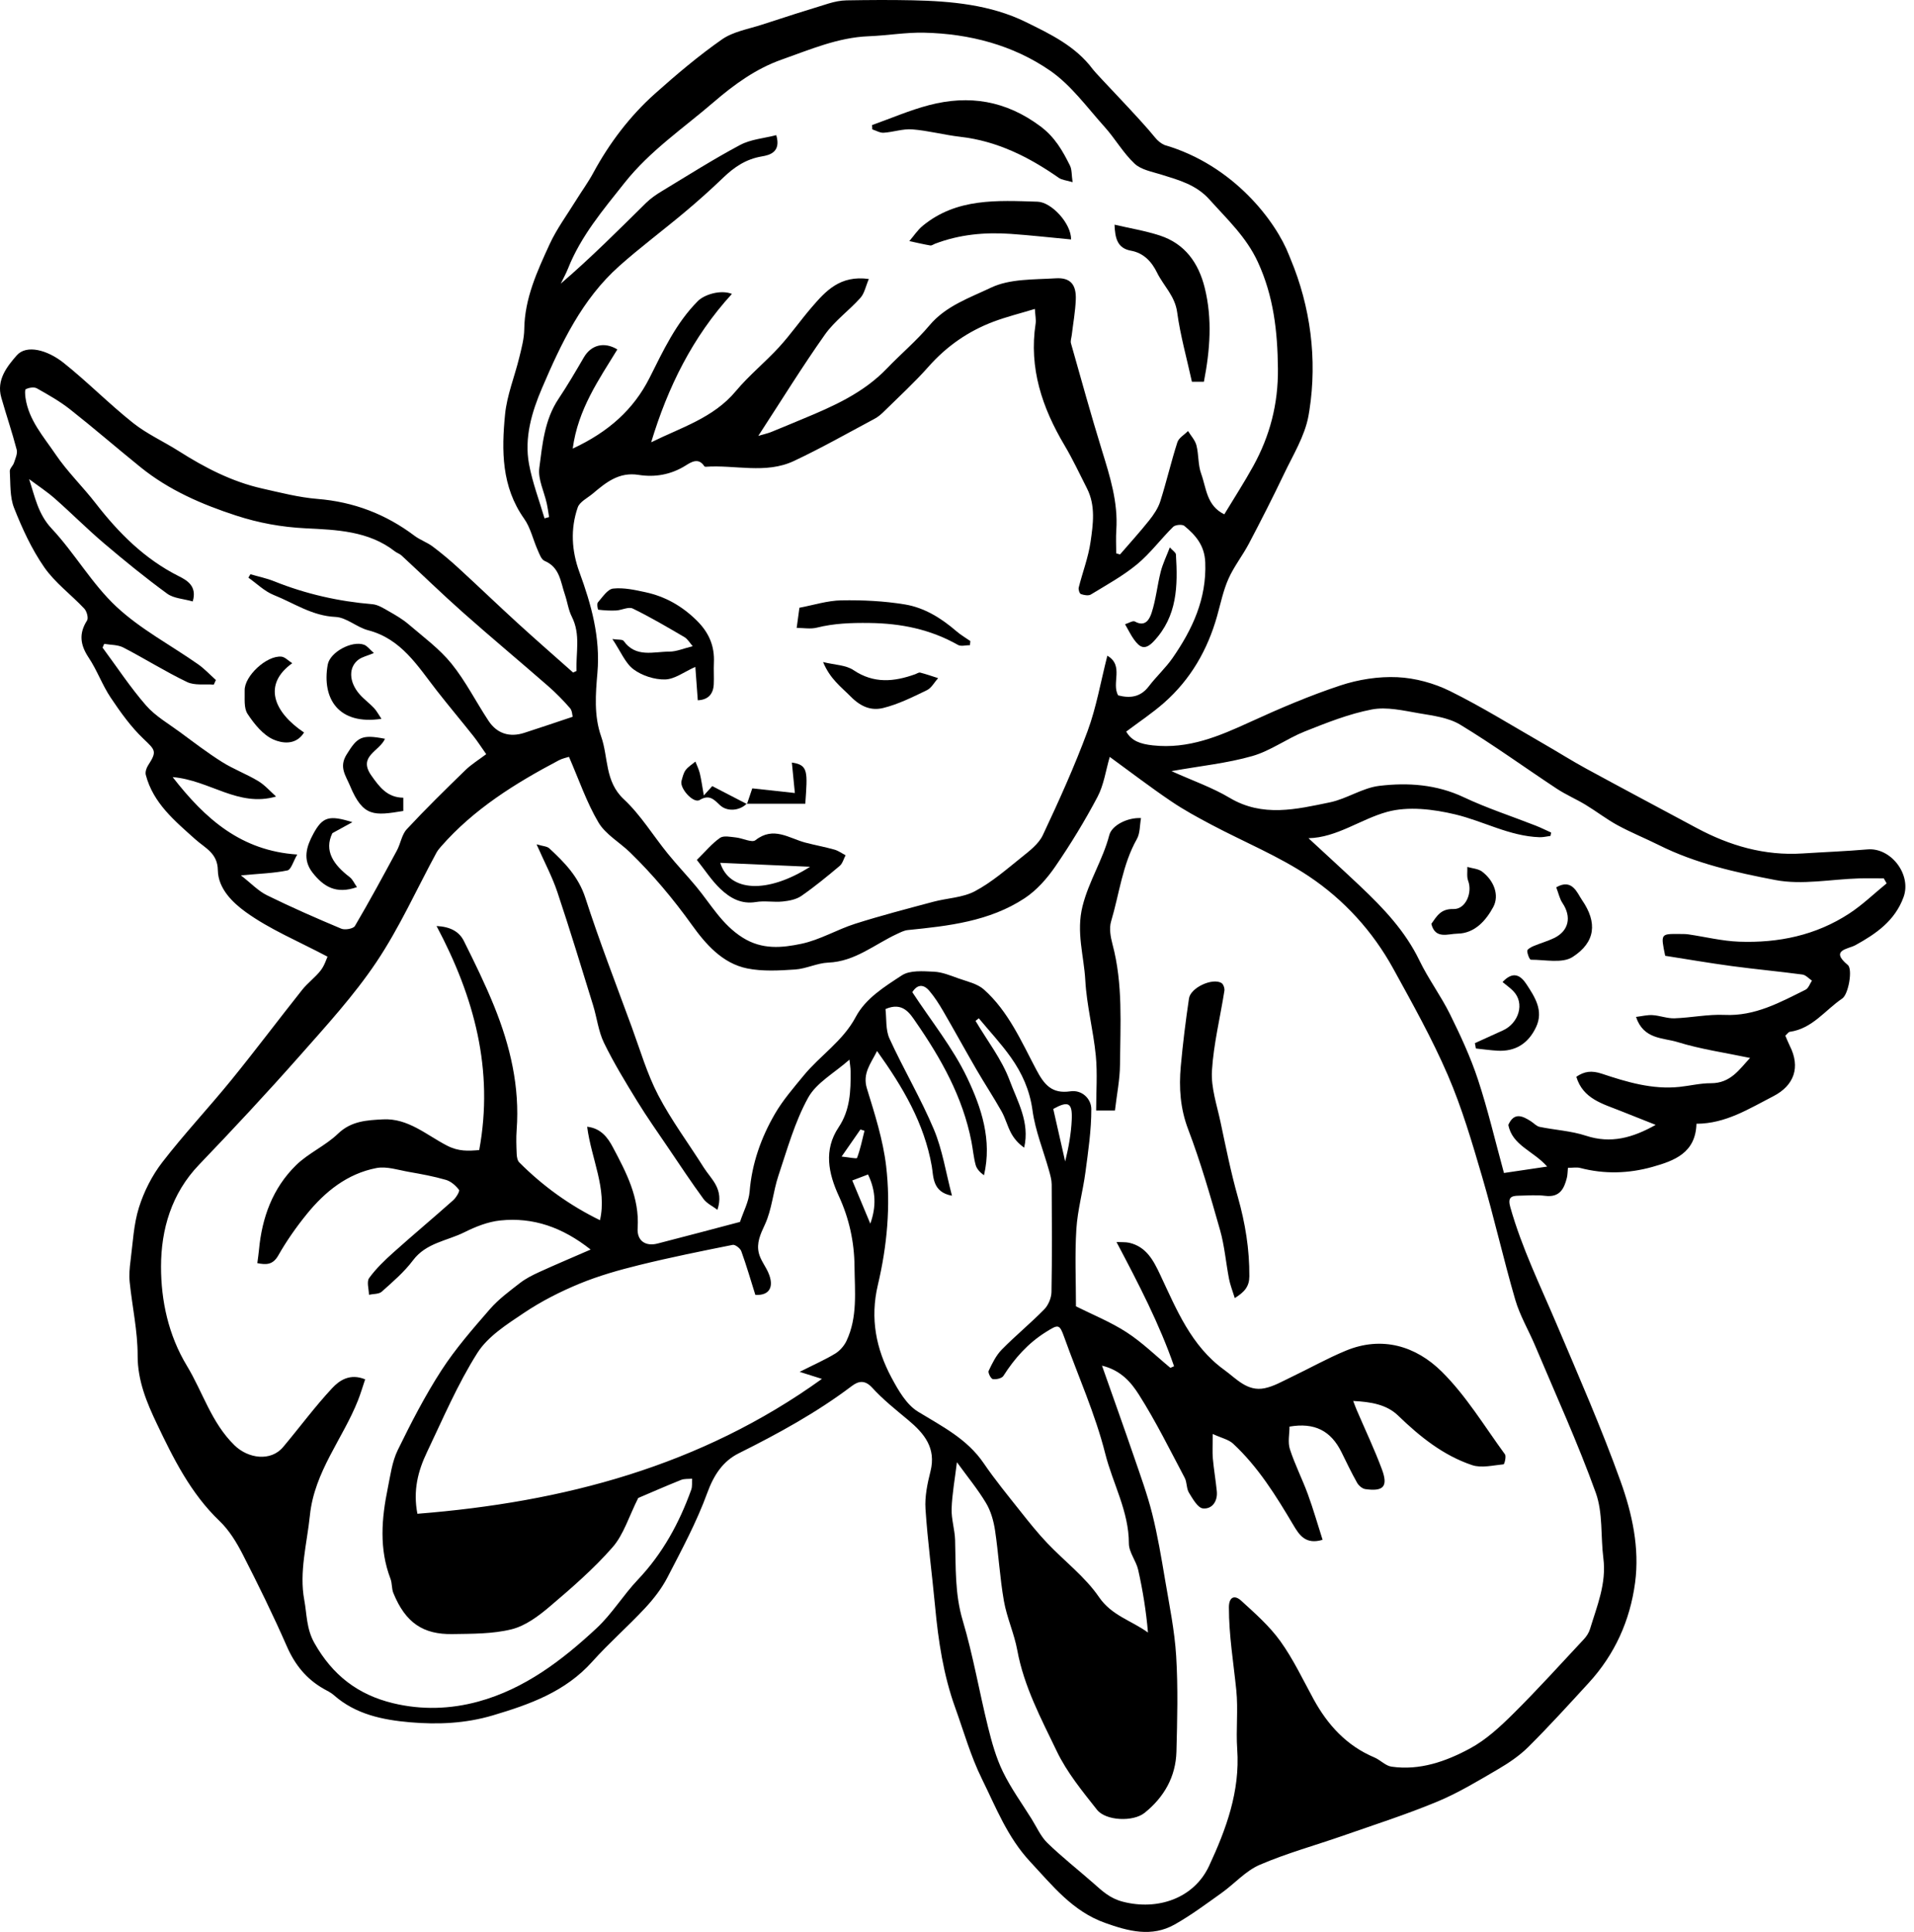 <?xml version="1.0" encoding="utf-8"?>
<!-- Generator: Adobe Illustrator 24.0.1, SVG Export Plug-In . SVG Version: 6.00 Build 0)  -->
<svg version="1.1" id="Layer_1" xmlns="http://www.w3.org/2000/svg" xmlns:xlink="http://www.w3.org/1999/xlink" x="0px" y="0px"
	 width="218px" height="220px" viewBox="0 0 218 220" enable-background="new 0 0 218 220" xml:space="preserve">
<g id="angel_1_">
	<path d="M65.665,76.404c-0.089-2.06,0.493-4.14-0.535-6.173c-0.396-0.783-0.506-1.706-0.796-2.548
		c-0.491-1.427-0.569-3.083-2.308-3.81c-0.373-0.156-0.588-0.79-0.789-1.242c-0.527-1.186-0.808-2.534-1.54-3.567
		c-2.584-3.648-2.576-7.76-2.172-11.87c0.215-2.19,1.09-4.311,1.617-6.476c0.259-1.062,0.557-2.15,0.57-3.23
		c0.044-3.506,1.473-6.592,2.88-9.658c0.805-1.754,1.979-3.339,3-4.992c0.652-1.055,1.391-2.06,1.98-3.149
		c1.832-3.387,4.17-6.475,7.045-9.038c2.434-2.171,4.939-4.292,7.606-6.158c1.295-0.906,3.04-1.184,4.598-1.696
		c2.511-0.825,5.031-1.627,7.559-2.398c0.659-0.201,1.361-0.346,2.046-0.358c2.5-0.042,5.001-0.061,7.5-0.007
		c4.432,0.096,8.895,0.508,12.884,2.463c2.768,1.357,5.692,2.74,7.662,5.398c0.47,0.634,5.409,5.666,7.097,7.778
		c0.275,0.343,0.655,0.658,1.054,0.837c7.906,2.298,12.722,8.745,14.193,12.55c0.047,0.121,0.106,0.267,0.175,0.432
		c2.274,5.439,3.051,11.403,2.148,17.229c-0.036,0.23-0.072,0.445-0.108,0.642c-0.419,2.295-1.752,4.441-2.782,6.604
		c-1.273,2.673-2.621,5.312-4,7.933c-0.72,1.369-1.708,2.608-2.332,4.014c-0.596,1.341-0.893,2.818-1.294,4.243
		c-1.088,3.86-3.022,7.218-6.041,9.875c-1.343,1.182-2.85,2.177-4.308,3.277c0.614,1.076,1.614,1.414,3.022,1.57
		c4.078,0.451,7.565-1.048,11.114-2.674c3.35-1.534,6.758-2.99,10.251-4.147c2.057-0.681,4.344-1.042,6.499-0.941
		c2.033,0.095,4.178,0.682,6.008,1.588c3.655,1.809,7.133,3.979,10.677,6.013c1.607,0.922,3.174,1.916,4.8,2.802
		c4.181,2.276,8.387,4.508,12.581,6.76c3.77,2.024,7.745,3.185,12.071,2.908c2.466-0.158,4.938-0.249,7.4-0.463
		c2.669-0.232,5.048,2.86,4.113,5.429c-0.977,2.687-3.121,4.182-5.497,5.484c-0.822,0.45-2.922,0.539-0.852,2.253
		c0.575,0.476,0.075,3.335-0.635,3.815c-1.95,1.319-3.404,3.433-5.969,3.792c-0.167,0.023-0.304,0.254-0.512,0.439
		c0.17,0.391,0.324,0.796,0.518,1.182c1.203,2.395,0.518,4.481-1.902,5.722c-2.755,1.413-5.402,3.118-8.74,3.127
		c-0.093,3.318-2.507,4.212-5.024,4.916c-2.711,0.758-5.454,0.838-8.206,0.121c-0.417-0.109-0.886-0.015-1.408-0.015
		c-0.045,0.449-0.038,0.802-0.121,1.133c-0.317,1.271-0.834,2.254-2.458,2.054c-1.005-0.124-2.038-0.033-3.059-0.017
		c-0.885,0.014-1.222,0.256-0.926,1.307c1.308,4.634,3.416,8.937,5.285,13.343c2.514,5.927,5.107,11.834,7.279,17.888
		c1.313,3.66,2.179,7.577,1.648,11.54c-0.576,4.302-2.309,8.158-5.27,11.388c-2.258,2.463-4.508,4.937-6.874,7.294
		c-1.015,1.011-2.252,1.844-3.497,2.571c-2.248,1.313-4.498,2.678-6.892,3.672c-3.488,1.449-7.098,2.607-10.669,3.855
		c-3.187,1.114-6.465,2.01-9.556,3.341c-1.606,0.691-2.868,2.154-4.335,3.2c-1.748,1.246-3.48,2.54-5.344,3.591
		c-2.629,1.483-5.289,0.765-7.947-0.186c-3.687-1.32-5.949-4.216-8.501-6.949c-2.607-2.792-3.91-6.202-5.521-9.465
		c-1.27-2.574-2.057-5.388-3.035-8.104c-1.344-3.73-1.922-7.611-2.289-11.539c-0.346-3.697-0.847-7.383-1.091-11.086
		c-0.092-1.406,0.218-2.879,0.567-4.266c0.67-2.661-0.703-4.315-2.542-5.85c-1.408-1.175-2.862-2.326-4.09-3.675
		c-0.855-0.94-1.595-0.749-2.335-0.19c-4.013,3.032-8.392,5.422-12.881,7.662c-1.79,0.893-2.829,2.465-3.566,4.486
		c-1.212,3.326-2.912,6.484-4.545,9.641c-0.657,1.271-1.576,2.45-2.556,3.502c-1.943,2.087-4.107,3.971-6.008,6.094
		c-3.062,3.418-7.084,4.855-11.313,6.112c-3.131,0.931-6.292,1.061-9.437,0.789c-3.096-0.268-6.203-0.894-8.683-3.094
		c-0.331-0.293-0.752-0.488-1.143-0.709c-1.976-1.118-3.286-2.74-4.206-4.841c-1.554-3.547-3.263-7.031-5.029-10.478
		c-0.699-1.364-1.543-2.752-2.638-3.798c-3.284-3.136-5.263-7.131-7.146-11.085c-1.12-2.351-2.194-4.885-2.183-7.745
		c0.01-2.786-0.619-5.572-0.904-8.364c-0.083-0.808-0.01-1.646,0.096-2.457c0.264-2.028,0.35-4.124,0.956-6.051
		c0.573-1.822,1.492-3.639,2.659-5.15c2.488-3.222,5.289-6.2,7.86-9.361c2.748-3.379,5.362-6.866,8.073-10.276
		c0.63-0.793,1.487-1.407,2.107-2.206c0.438-0.565,0.654-1.303,0.781-1.57c-3.364-1.779-6.581-3.104-9.323-5.086
		c-1.433-1.036-3.137-2.636-3.17-4.754c-0.03-1.959-1.436-2.51-2.579-3.535c-2.314-2.076-4.787-4.102-5.627-7.323
		c-0.084-0.324,0.068-0.791,0.264-1.092c1.033-1.589,0.828-1.727-0.52-3.009c-1.438-1.367-2.627-3.033-3.739-4.693
		c-0.96-1.434-1.55-3.115-2.507-4.552c-0.963-1.446-1.149-2.736-0.19-4.237c0.18-0.281-0.029-1.047-0.313-1.35
		c-1.498-1.598-3.334-2.942-4.563-4.713c-1.429-2.059-2.508-4.408-3.434-6.752c-0.5-1.265-0.401-2.778-0.489-4.185
		c-0.019-0.307,0.369-0.62,0.478-0.959c0.157-0.487,0.424-1.052,0.308-1.495c-0.523-1.997-1.19-3.955-1.757-5.941
		c-0.568-1.992,0.643-3.511,1.755-4.787c1.125-1.29,3.53-0.607,5.349,0.844c2.718,2.168,5.172,4.666,7.892,6.831
		c1.589,1.265,3.498,2.122,5.227,3.22c2.962,1.881,6.048,3.482,9.494,4.257c2.086,0.469,4.182,1.015,6.301,1.186
		c4.124,0.333,7.771,1.728,11.056,4.201c0.633,0.476,1.426,0.74,2.06,1.215c1.014,0.76,1.989,1.581,2.924,2.438
		c2.278,2.089,4.505,4.232,6.787,6.316c2.072,1.892,4.19,3.735,6.287,5.6C65.464,76.499,65.478,76.493,65.665,76.404z
		 M126.397,86.191c-0.455,1.552-0.669,3.184-1.39,4.548c-1.443,2.731-3.063,5.386-4.811,7.933c-0.94,1.37-2.126,2.713-3.498,3.617
		c-4.004,2.635-8.66,3.156-13.301,3.621c-0.421,0.042-0.835,0.261-1.231,0.444c-2.562,1.189-4.779,3.141-7.826,3.262
		c-1.267,0.05-2.506,0.701-3.777,0.785c-1.815,0.121-3.702,0.234-5.462-0.122c-2.832-0.573-4.745-2.791-6.294-4.95
		c-2.13-2.968-4.439-5.724-7.041-8.257c-1.191-1.16-2.792-2.047-3.603-3.416c-1.349-2.278-2.212-4.844-3.359-7.473
		c-0.274,0.092-0.752,0.184-1.163,0.401c-4.951,2.611-9.669,5.544-13.407,9.812c-0.197,0.225-0.393,0.462-0.535,0.724
		c-2.254,4.161-4.205,8.523-6.828,12.435c-2.559,3.817-5.711,7.255-8.767,10.714c-3.716,4.207-7.551,8.313-11.436,12.366
		c-3.138,3.274-4.325,7.366-4.327,11.602c-0.002,3.892,0.844,7.814,2.946,11.291c1.818,3.006,2.782,6.479,5.422,9.055
		c1.558,1.52,4.132,1.872,5.538,0.199c1.875-2.23,3.607-4.589,5.592-6.714c0.818-0.875,2.014-1.705,3.751-0.997
		c-0.282,0.834-0.512,1.629-0.816,2.396c-1.736,4.39-4.959,8.092-5.476,13.089c-0.333,3.223-1.24,6.45-0.641,9.65
		c0.298,1.593,0.229,3.256,1.154,4.895c2.066,3.657,4.942,5.878,8.942,6.848c3.263,0.791,6.545,0.685,9.719-0.182
		c5.285-1.444,9.559-4.706,13.486-8.364c1.75-1.63,3.025-3.759,4.682-5.504c2.82-2.971,4.72-6.449,6.09-10.256
		c0.137-0.381,0.07-0.836,0.097-1.257c-0.421,0.041-0.88-0.011-1.257,0.14c-1.797,0.722-3.572,1.5-4.877,2.056
		c-1.07,2.125-1.657,4.163-2.922,5.609c-2.157,2.464-4.667,4.639-7.173,6.767c-1.273,1.081-2.76,2.187-4.326,2.576
		c-2.165,0.538-4.494,0.508-6.756,0.545c-3.304,0.054-5.327-1.269-6.714-4.674c-0.204-0.5-0.132-1.11-0.326-1.617
		c-1.306-3.412-1.018-6.868-0.309-10.329c0.299-1.46,0.49-3.007,1.13-4.319c1.515-3.103,3.105-6.195,4.978-9.089
		c1.605-2.479,3.579-4.735,5.524-6.974c0.98-1.128,2.224-2.042,3.415-2.968c0.658-0.511,1.428-0.901,2.191-1.249
		c1.846-0.844,3.717-1.631,5.867-2.567c-3.206-2.536-6.543-3.703-10.295-3.313c-1.399,0.145-2.813,0.708-4.089,1.345
		c-1.98,0.988-4.353,1.196-5.852,3.197c-0.998,1.332-2.305,2.447-3.556,3.567c-0.327,0.293-0.962,0.243-1.455,0.351
		c-0.011-0.647-0.284-1.484,0.02-1.903c0.777-1.071,1.76-2.013,2.753-2.903c2.248-2.014,4.566-3.951,6.82-5.958
		c0.335-0.299,0.774-1.03,0.66-1.182c-0.365-0.486-0.916-0.969-1.489-1.136c-1.378-0.402-2.802-0.661-4.219-0.909
		c-1.23-0.215-2.539-0.662-3.703-0.437c-3.31,0.639-5.846,2.681-7.924,5.241c-1.198,1.476-2.305,3.052-3.243,4.703
		c-0.634,1.115-1.401,1.075-2.393,0.884c0.068-0.535,0.145-1.016,0.189-1.5c0.336-3.686,1.561-7.04,4.219-9.648
		c1.41-1.383,3.355-2.217,4.779-3.59c1.519-1.463,3.316-1.539,5.134-1.635c2.85-0.15,4.964,1.794,7.282,2.987
		c1.336,0.688,2.42,0.614,3.671,0.511c1.686-9.135-0.56-17.43-4.859-25.515c1.57,0.079,2.577,0.63,3.117,1.713
		c1.218,2.445,2.426,4.904,3.449,7.434c1.82,4.499,2.927,9.154,2.557,14.069c-0.069,0.913-0.034,1.837,0.005,2.754
		c0.014,0.325,0.084,0.74,0.293,0.949c2.692,2.697,5.752,4.904,9.192,6.58c0.824-3.585-0.989-6.976-1.46-10.643
		c1.585,0.176,2.358,1.264,2.922,2.324c1.526,2.872,3.055,5.754,2.829,9.213c-0.095,1.454,0.891,2.117,2.262,1.767
		c3.176-0.812,6.342-1.661,9.395-2.464c0.394-1.19,1.002-2.302,1.096-3.455c0.261-3.204,1.305-6.134,2.885-8.857
		c0.906-1.562,2.12-2.955,3.274-4.36c1.886-2.295,4.468-3.918,5.93-6.673c1.123-2.116,3.287-3.448,5.253-4.734
		c0.92-0.601,2.413-0.47,3.636-0.416c0.942,0.042,1.884,0.432,2.794,0.758c1.005,0.36,2.169,0.604,2.923,1.279
		c2.783,2.488,4.257,5.911,5.958,9.126c0.893,1.687,1.757,2.772,3.874,2.46c1.347-0.198,2.388,0.869,2.391,2.025
		c0.005,2.392-0.353,4.792-0.668,7.175c-0.287,2.174-0.899,4.318-1.035,6.497c-0.183,2.933-0.045,5.885-0.045,8.787
		c1.853,0.93,3.928,1.764,5.77,2.957c1.786,1.157,3.332,2.683,4.984,4.048c0.14-0.061,0.28-0.121,0.42-0.182
		c-1.66-4.79-3.99-9.293-6.556-14.145c0.596,0.031,1.046-0.009,1.464,0.088c1.943,0.455,2.75,2.022,3.511,3.639
		c1.872,3.976,3.527,8.1,7.276,10.817c1.403,1.017,2.645,2.509,4.616,2.105c1.054-0.216,2.043-0.795,3.034-1.268
		c2.074-0.989,4.085-2.124,6.204-3.003c4.152-1.724,8.01-0.517,10.937,2.379c2.784,2.754,4.864,6.224,7.2,9.418
		c0.171,0.234-0.058,1.127-0.156,1.137c-1.196,0.114-2.514,0.453-3.585,0.093c-3.287-1.104-5.944-3.239-8.429-5.643
		c-1.309-1.266-3.112-1.563-5.114-1.662c0.191,0.493,0.286,0.761,0.397,1.02c0.963,2.248,2.017,4.462,2.869,6.751
		c0.733,1.969,0.193,2.559-1.888,2.266c-0.346-0.049-0.755-0.404-0.938-0.729c-0.64-1.137-1.201-2.319-1.78-3.489
		c-1.208-2.44-3.074-3.385-5.914-2.899c0,0.844-0.21,1.779,0.043,2.565c0.562,1.745,1.41,3.396,2.042,5.122
		c0.621,1.696,1.118,3.437,1.683,5.202c-1.936,0.585-2.657-0.546-3.336-1.691c-1.973-3.324-4.003-6.61-6.864-9.263
		c-0.505-0.468-1.296-0.628-2.311-1.095c0,1.283-0.055,2.046,0.012,2.799c0.111,1.244,0.328,2.479,0.451,3.722
		c0.113,1.15-0.542,2.053-1.571,1.956c-0.595-0.057-1.175-1.095-1.602-1.79c-0.296-0.482-0.214-1.187-0.484-1.696
		c-1.688-3.184-3.285-6.431-5.214-9.466c-0.857-1.349-2.009-2.771-4.206-3.308c1.283,3.643,2.487,7,3.644,10.373
		c0.739,2.155,1.525,4.305,2.078,6.51c0.616,2.458,1.036,4.969,1.457,7.472c0.488,2.899,1.092,5.801,1.27,8.725
		c0.22,3.609,0.124,7.244,0.03,10.864c-0.074,2.87-1.412,5.209-3.631,6.986c-1.298,1.04-4.412,0.913-5.414-0.353
		c-1.671-2.112-3.426-4.256-4.579-6.658c-1.779-3.706-3.745-7.374-4.504-11.515c-0.348-1.897-1.189-3.704-1.522-5.602
		c-0.467-2.66-0.609-5.375-1.012-8.048c-0.161-1.068-0.476-2.189-1.024-3.105c-0.94-1.571-2.119-3-3.317-4.653
		c-0.232,1.918-0.545,3.599-0.603,5.288c-0.041,1.186,0.36,2.382,0.396,3.578c0.091,3.067-0.044,6.1,0.863,9.143
		c1.189,3.991,1.889,8.126,2.892,12.176c0.428,1.727,0.918,3.479,1.691,5.068c0.915,1.88,2.162,3.599,3.274,5.382
		c0.577,0.924,1.031,1.984,1.792,2.723c1.659,1.611,3.491,3.043,5.23,4.574c1.005,0.885,1.866,1.726,3.348,2.113
		c3.978,1.037,8.118-0.374,9.841-4.078c1.946-4.184,3.534-8.493,3.201-13.273c-0.156-2.234,0.122-4.504-0.104-6.726
		c-0.319-3.143-0.845-6.263-0.842-9.436c0.001-1.178,0.627-1.463,1.399-0.76c1.581,1.44,3.224,2.89,4.46,4.609
		c1.468,2.043,2.558,4.361,3.771,6.582c1.615,2.957,3.77,5.321,6.941,6.659c0.679,0.287,1.263,0.949,1.948,1.047
		c3.221,0.464,6.204-0.594,8.937-2.068c1.823-0.983,3.43-2.469,4.919-3.946c2.77-2.746,5.39-5.643,8.053-8.495
		c0.301-0.322,0.57-0.733,0.697-1.15c0.799-2.631,1.891-5.198,1.525-8.067c-0.317-2.487-0.037-5.161-0.861-7.45
		c-2.046-5.68-4.564-11.19-6.911-16.76c-0.738-1.752-1.735-3.421-2.262-5.23c-1.35-4.629-2.405-9.343-3.763-13.97
		c-1.148-3.914-2.303-7.861-3.913-11.596c-1.795-4.164-4.027-8.148-6.215-12.13c-2.342-4.262-5.611-7.849-9.603-10.517
		c-3.458-2.311-7.386-3.912-11.084-5.869c-1.575-0.834-3.152-1.687-4.623-2.687C131.071,89.679,128.849,87.977,126.397,86.191z
		 M117.87,35.179c-1.716,0.522-3.256,0.9-4.728,1.457c-2.876,1.088-5.326,2.791-7.386,5.119c-1.584,1.791-3.36,3.413-5.065,5.095
		c-0.319,0.315-0.673,0.622-1.066,0.831c-3.056,1.63-6.073,3.345-9.205,4.816c-3.223,1.513-6.709,0.409-10.067,0.657
		c-0.044,0.003-0.112-0.028-0.135-0.064c-0.657-1.039-1.549-0.438-2.113-0.085c-1.686,1.056-3.505,1.367-5.374,1.072
		c-2.238-0.353-3.709,0.861-5.213,2.13c-0.602,0.508-1.494,0.932-1.718,1.58c-0.842,2.439-0.695,4.94,0.192,7.36
		c1.358,3.705,2.4,7.429,2.052,11.466c-0.208,2.415-0.407,4.89,0.429,7.263c0.837,2.375,0.39,5.098,2.582,7.141
		c1.919,1.788,3.323,4.123,4.997,6.182c1.047,1.289,2.195,2.496,3.256,3.775c1.665,2.006,2.914,4.303,5.266,5.789
		c2.232,1.411,4.499,1.173,6.707,0.709c2.11-0.443,4.054-1.623,6.132-2.283c2.933-0.931,5.918-1.704,8.892-2.501
		c1.577-0.423,3.337-0.458,4.732-1.199c1.92-1.021,3.612-2.496,5.325-3.871c0.906-0.728,1.945-1.52,2.416-2.522
		c1.826-3.886,3.603-7.81,5.091-11.833c1.005-2.716,1.496-5.621,2.255-8.594c1.935,1.124,0.429,3.146,1.236,4.518
		c1.35,0.346,2.539,0.212,3.486-1.031c0.852-1.119,1.915-2.084,2.713-3.235c2.259-3.26,3.879-6.721,3.717-10.876
		c-0.076-1.935-1.087-3.09-2.381-4.159c-0.246-0.203-1.035-0.13-1.281,0.113c-1.406,1.385-2.597,3.013-4.107,4.261
		c-1.606,1.327-3.47,2.348-5.26,3.439c-0.276,0.168-0.787,0.073-1.135-0.052c-0.158-0.057-0.304-0.515-0.248-0.739
		c0.435-1.733,1.091-3.429,1.345-5.185c0.294-2.029,0.596-4.137-0.406-6.109c-0.836-1.644-1.618-3.322-2.558-4.905
		c-2.548-4.288-4.064-8.793-3.29-13.863C118.019,36.412,117.914,35.951,117.87,35.179z M98.958,31.77
		c-0.359,0.839-0.498,1.634-0.955,2.145c-1.295,1.448-2.941,2.624-4.049,4.189c-2.584,3.651-4.934,7.467-7.585,11.532
		c0.678-0.201,1.079-0.286,1.453-0.436c1.204-0.483,2.397-0.992,3.596-1.488c3.488-1.443,6.923-2.959,9.606-5.759
		c1.587-1.656,3.366-3.143,4.834-4.894c1.878-2.24,4.598-3.148,7.011-4.302c2.142-1.024,4.88-0.907,7.369-1.064
		c1.69-0.106,2.365,0.72,2.291,2.447c-0.057,1.345-0.3,2.682-0.459,4.022c-0.037,0.313-0.168,0.654-0.089,0.935
		c1.151,4.063,2.276,8.135,3.52,12.17c0.918,2.979,1.861,5.929,1.642,9.109c-0.06,0.875-0.009,1.758-0.009,2.637
		c0.144,0.042,0.289,0.083,0.433,0.125c1.11-1.286,2.257-2.543,3.314-3.871c0.519-0.653,1.022-1.39,1.271-2.173
		c0.708-2.224,1.233-4.507,1.947-6.729c0.162-0.505,0.797-0.858,1.215-1.282c0.33,0.541,0.807,1.045,0.957,1.633
		c0.27,1.057,0.171,2.227,0.54,3.235c0.593,1.62,0.598,3.627,2.633,4.618c1.116-1.85,2.277-3.638,3.303-5.501
		c1.894-3.44,2.844-7.066,2.805-11.082c-0.042-4.229-0.482-8.228-2.281-12.138c-1.318-2.865-3.495-4.871-5.508-7.119
		c-1.523-1.701-3.482-2.216-5.48-2.843c-1.057-0.332-2.306-0.545-3.057-1.25c-1.301-1.22-2.21-2.846-3.414-4.184
		c-1.997-2.218-3.813-4.757-6.219-6.415c-4.224-2.91-9.169-4.197-14.321-4.315c-2.106-0.048-4.219,0.325-6.332,0.406
		c-3.511,0.136-6.693,1.527-9.912,2.659c-2.89,1.017-5.376,2.806-7.739,4.84c-3.466,2.985-7.249,5.528-10.166,9.207
		c-2.444,3.083-4.954,6.037-6.423,9.732c-0.236,0.595-0.553,1.157-0.832,1.735c3.442-2.953,6.567-6.094,9.725-9.203
		c0.529-0.521,1.165-0.953,1.805-1.339c2.948-1.783,5.864-3.633,8.901-5.252c1.212-0.645,2.709-0.754,4.116-1.117
		c0.574,1.941-0.758,2.273-1.64,2.421c-1.803,0.303-3.139,1.206-4.401,2.42c-1.418,1.364-2.89,2.676-4.398,3.94
		c-2.458,2.062-5.038,3.983-7.433,6.114c-4.253,3.783-6.633,8.824-8.813,13.921c-1.163,2.72-2.032,5.639-1.474,8.653
		c0.388,2.093,1.161,4.114,1.763,6.167c0.174-0.048,0.349-0.096,0.523-0.145c-0.089-0.523-0.157-1.05-0.271-1.568
		c-0.298-1.347-1.014-2.743-0.845-4.024c0.354-2.689,0.588-5.473,2.183-7.862c1.024-1.534,1.959-3.13,2.887-4.726
		c0.828-1.424,2.313-1.822,3.819-0.91c-2.108,3.448-4.478,6.795-5.084,11.293c4.071-1.893,6.932-4.445,8.756-8.065
		c1.557-3.091,3.004-6.231,5.5-8.738c0.731-0.734,2.579-1.326,3.878-0.814c-4.491,4.907-7.309,10.644-9.199,16.9
		c3.413-1.692,7.09-2.767,9.639-5.824c1.496-1.793,3.346-3.287,4.929-5.014c1.318-1.439,2.44-3.055,3.716-4.536
		C94.038,33.148,95.675,31.316,98.958,31.77z M214.884,100.592c-0.109-0.189-0.219-0.378-0.328-0.567
		c-0.944,0-1.888-0.024-2.831,0.004c-3.182,0.095-6.47,0.767-9.519,0.183c-4.503-0.861-9.062-1.88-13.247-3.97
		c-1.56-0.779-3.186-1.433-4.716-2.265c-1.267-0.689-2.419-1.588-3.657-2.336c-1.07-0.647-2.234-1.143-3.276-1.83
		c-3.67-2.421-7.234-5.011-10.991-7.286c-1.34-0.812-3.092-1.028-4.693-1.301c-1.778-0.303-3.673-0.76-5.38-0.433
		c-2.609,0.5-5.14,1.512-7.628,2.5c-2.046,0.813-3.895,2.207-5.986,2.805c-2.849,0.815-5.845,1.117-9.205,1.715
		c2.419,1.092,4.643,1.861,6.623,3.04c3.767,2.243,7.604,1.303,11.416,0.517c1.929-0.398,3.712-1.65,5.637-1.88
		c3.251-0.389,6.506-0.169,9.614,1.296c2.65,1.25,5.46,2.161,8.194,3.234c0.597,0.235,1.173,0.524,1.759,0.787
		c-0.025,0.129-0.049,0.258-0.074,0.386c-0.416,0.052-0.834,0.161-1.248,0.147c-3.412-0.114-6.389-1.833-9.604-2.599
		c-2.489-0.593-5.353-0.945-7.744-0.289c-3.046,0.836-5.733,2.931-8.967,3.001c1.991,1.844,3.965,3.642,5.905,5.476
		c2.641,2.497,5.118,5.105,6.733,8.452c1.018,2.108,2.443,4.019,3.481,6.119c1.193,2.413,2.338,4.879,3.18,7.429
		c1.132,3.427,1.954,6.956,2.965,10.646c1.676-0.249,3.167-0.47,4.921-0.73c-1.568-1.791-3.987-2.402-4.422-4.752
		c0.652-1.455,1.598-1.032,2.571-0.405c0.333,0.214,0.634,0.562,0.993,0.636c1.756,0.361,3.59,0.455,5.277,1.009
		c2.845,0.934,5.326,0.234,7.942-1.237c-1.411-0.559-2.695-1.065-3.977-1.578c-2.054-0.822-4.312-1.38-5.062-3.897
		c0.902-0.62,1.727-0.743,2.917-0.346c2.841,0.947,5.755,1.823,8.834,1.497c1.194-0.126,2.384-0.424,3.575-0.418
		c2.262,0.011,3.26-1.607,4.462-2.878c-2.842-0.598-5.618-0.99-8.261-1.808c-1.641-0.508-3.873-0.284-4.729-2.864
		c0.691-0.083,1.292-0.243,1.881-0.205c0.84,0.054,1.674,0.39,2.503,0.362c1.907-0.065,3.819-0.474,5.712-0.387
		c3.46,0.16,6.303-1.425,9.215-2.87c0.332-0.165,0.49-0.679,0.728-1.032c-0.361-0.24-0.7-0.642-1.086-0.694
		c-2.678-0.358-5.372-0.603-8.049-0.964c-2.588-0.349-5.164-0.794-7.581-1.171c-0.517-2.501-0.517-2.502,1.574-2.484
		c0.356,0.003,0.717-0.007,1.067,0.044c1.924,0.281,3.838,0.762,5.768,0.833c4.478,0.166,8.764-0.721,12.564-3.212
		C212.152,103.028,213.474,101.744,214.884,100.592z M27.439,99.683c1.165,0.907,1.973,1.776,2.967,2.265
		c2.775,1.365,5.611,2.609,8.464,3.804c0.422,0.177,1.369,0.01,1.554-0.304c1.664-2.827,3.226-5.714,4.784-8.602
		c0.423-0.784,0.548-1.8,1.122-2.418c2.148-2.31,4.405-4.522,6.669-6.722c0.694-0.674,1.541-1.19,2.38-1.826
		c-0.599-0.85-1.001-1.482-1.464-2.064c-1.374-1.729-2.796-3.419-4.156-5.159c-2.179-2.788-4.027-5.9-7.833-6.888
		c-1.29-0.335-2.462-1.463-3.718-1.517c-2.657-0.115-4.728-1.579-7.026-2.495c-1.059-0.422-1.934-1.304-2.893-1.977
		c0.078-0.129,0.155-0.259,0.233-0.388c0.905,0.264,1.839,0.455,2.71,0.804c3.594,1.443,7.314,2.285,11.172,2.607
		c0.651,0.054,1.296,0.473,1.893,0.812c0.779,0.442,1.568,0.902,2.244,1.481c1.678,1.439,3.506,2.778,4.881,4.476
		c1.621,2.002,2.795,4.361,4.227,6.523c0.96,1.45,2.393,1.894,4.053,1.362c1.785-0.572,3.558-1.181,5.525-1.836
		c-0.052-0.186-0.051-0.693-0.302-0.98c-0.77-0.88-1.592-1.726-2.473-2.495c-3.219-2.809-6.501-5.544-9.697-8.378
		c-2.387-2.116-4.675-4.343-7.018-6.509c-0.214-0.198-0.525-0.288-0.758-0.47c-3.003-2.346-6.667-2.454-10.165-2.628
		c-2.761-0.138-5.345-0.61-7.942-1.458c-3.913-1.277-7.635-2.893-10.857-5.495c-2.695-2.176-5.313-4.447-8.032-6.59
		c-1.169-0.921-2.485-1.665-3.787-2.397c-0.315-0.177-0.881-0.08-1.244,0.084c-0.142,0.065-0.097,0.668-0.046,1.013
		c0.369,2.532,2.06,4.404,3.407,6.398c1.345,1.991,3.108,3.694,4.587,5.602c2.624,3.384,5.576,6.344,9.468,8.297
		c0.929,0.466,2.104,1.128,1.583,2.873c-1.052-0.301-2.165-0.341-2.91-0.885c-2.472-1.806-4.854-3.744-7.189-5.727
		c-1.926-1.636-3.711-3.436-5.609-5.106c-0.916-0.806-1.949-1.479-2.929-2.213c0.664,2,1.01,3.97,2.558,5.621
		c2.634,2.81,4.589,6.297,7.383,8.906c2.747,2.566,6.194,4.377,9.306,6.56c0.733,0.514,1.354,1.189,2.027,1.79
		c-0.079,0.176-0.159,0.352-0.238,0.527c-1.023-0.081-2.179,0.118-3.042-0.295c-2.48-1.188-4.818-2.666-7.264-3.932
		c-0.629-0.325-1.446-0.286-2.177-0.414c-0.061,0.143-0.122,0.286-0.184,0.429c1.635,2.207,3.151,4.517,4.95,6.582
		c1.063,1.22,2.557,2.074,3.885,3.054c1.569,1.157,3.122,2.347,4.77,3.384c1.311,0.825,2.793,1.375,4.122,2.174
		c0.758,0.455,1.362,1.166,2.035,1.761c-4.326,1.254-7.544-1.863-11.78-2.212c3.745,4.812,7.82,8.392,14.19,8.816
		c-0.46,0.786-0.7,1.724-1.115,1.81C31.177,99.441,29.557,99.486,27.439,99.683z M47.541,172.381
		c16.644-1.32,32.256-5.422,46.075-15.36c-0.82-0.259-1.465-0.462-2.538-0.801c1.68-0.847,2.915-1.388,4.056-2.083
		c0.528-0.322,1.012-0.879,1.278-1.442c1.285-2.714,0.941-5.638,0.914-8.502c-0.026-2.775-0.608-5.437-1.782-7.988
		c-1.186-2.576-1.759-5.25-0.026-7.837c1.318-1.967,1.387-4.152,1.363-6.378c-0.004-0.406-0.079-0.811-0.132-1.322
		c-1.719,1.523-3.758,2.622-4.701,4.327c-1.517,2.744-2.379,5.866-3.385,8.873c-0.614,1.834-0.739,3.865-1.548,5.59
		c-0.522,1.114-0.969,2.108-0.681,3.258c0.191,0.761,0.726,1.431,1.056,2.164c0.74,1.647,0.153,2.683-1.46,2.57
		c-0.519-1.651-1.003-3.327-1.595-4.964c-0.12-0.332-0.702-0.782-0.981-0.727c-3.559,0.709-7.119,1.43-10.642,2.297
		c-2.307,0.568-4.619,1.222-6.81,2.125c-2.194,0.905-4.351,2.001-6.318,3.32c-1.941,1.301-4.116,2.676-5.316,4.571
		c-2.252,3.556-3.92,7.49-5.743,11.308C47.619,167.487,47.025,169.717,47.541,172.381z M99.895,119.685
		c-0.732,1.461-1.682,2.559-1.153,4.276c0.89,2.89,1.83,5.824,2.184,8.807c0.538,4.531,0.11,9.117-0.938,13.547
		c-0.905,3.826-0.209,7.271,1.557,10.572c0.767,1.433,1.698,3.062,3.006,3.862c2.749,1.68,5.595,3.095,7.488,5.874
		c1.293,1.898,2.761,3.68,4.189,5.484c0.975,1.231,1.959,2.463,3.039,3.601c1.962,2.068,4.322,3.844,5.906,6.159
		c1.447,2.115,3.673,2.655,5.578,4.037c-0.21-2.464-0.594-4.812-1.113-7.129c-0.232-1.035-1.06-2.009-1.061-3.011
		c-0.001-3.664-1.835-6.823-2.695-10.237c-1.137-4.512-3.083-8.82-4.658-13.224c-0.554-1.549-0.669-1.515-2.097-0.62
		c-2.046,1.282-3.566,2.994-4.843,4.999c-0.18,0.282-0.821,0.424-1.205,0.362c-0.217-0.035-0.573-0.727-0.474-0.937
		c0.405-0.852,0.838-1.752,1.486-2.413c1.559-1.589,3.294-3.005,4.85-4.597c0.468-0.478,0.808-1.299,0.82-1.97
		c0.075-4.08,0.049-8.163,0.024-12.244c-0.003-0.537-0.162-1.082-0.309-1.607c-0.638-2.278-1.561-4.515-1.876-6.835
		c-0.311-2.292-1.189-4.234-2.461-6.03c-1.107-1.563-2.428-2.973-3.655-4.451c-0.124,0.098-0.249,0.196-0.373,0.293
		c1.329,2.254,2.998,4.383,3.892,6.798c0.879,2.375,2.317,4.746,1.647,7.636c-0.668-0.463-1.156-1.032-1.499-1.678
		c-0.419-0.79-0.642-1.686-1.08-2.462c-0.908-1.609-1.928-3.155-2.856-4.753c-1.279-2.202-2.499-4.438-3.78-6.639
		c-0.475-0.816-0.989-1.627-1.602-2.341c-0.662-0.77-1.364-0.721-1.923,0.171c2.152,3.285,4.619,6.323,6.254,9.757
		c1.611,3.381,2.854,7.085,1.909,11.093c-0.46-0.337-0.827-0.727-0.95-1.183c-0.232-0.862-0.305-1.765-0.476-2.645
		c-0.981-5.062-3.449-9.454-6.331-13.618c-0.668-0.966-1.488-2.348-3.46-1.482c0.131,1.093-0.002,2.362,0.455,3.361
		c1.595,3.488,3.569,6.809,5.054,10.339c0.977,2.323,1.361,4.896,2.063,7.555c-2.253-0.407-2.094-2.194-2.3-3.36
		C105.264,127.894,102.833,123.792,99.895,119.685z M119.963,126.279c0.468,2.062,0.912,4.021,1.357,5.98
		c0.396-1.596,0.679-3.174,0.749-4.76C122.154,125.569,121.689,125.329,119.963,126.279z M97.071,134.426
		c0.714,1.707,1.385,3.312,2.055,4.917c0.676-1.881,0.664-3.678-0.259-5.6C98.228,133.986,97.644,134.208,97.071,134.426z
		 M95.858,131.703c0.792,0.078,1.711,0.281,1.758,0.155c0.376-0.995,0.586-2.054,0.847-3.092c-0.153-0.049-0.307-0.099-0.461-0.148
		C97.372,129.525,96.741,130.432,95.858,131.703z"/>
	<path d="M81.715,137.767c-0.538-0.407-1.209-0.718-1.591-1.239c-1.386-1.893-2.682-3.852-3.998-5.795
		c-1.201-1.773-2.441-3.524-3.56-5.348c-1.331-2.17-2.665-4.353-3.776-6.639c-0.638-1.313-0.8-2.852-1.238-4.269
		c-1.332-4.307-2.638-8.622-4.07-12.895c-0.586-1.748-1.468-3.396-2.367-5.432c0.693,0.208,1.186,0.212,1.453,0.459
		c1.732,1.604,3.324,3.229,4.104,5.639c1.603,4.952,3.486,9.813,5.281,14.702c0.958,2.611,1.742,5.322,3.019,7.772
		c1.495,2.866,3.458,5.486,5.185,8.234C81.003,134.302,82.495,135.378,81.715,137.767z"/>
	<path d="M140.638,147.819c-0.266-0.868-0.525-1.508-0.653-2.173c-0.359-1.854-0.509-3.763-1.023-5.571
		c-1.098-3.861-2.211-7.733-3.635-11.48c-0.906-2.384-1.058-4.736-0.839-7.168c0.233-2.585,0.555-5.165,0.935-7.732
		c0.181-1.224,2.658-2.366,3.695-1.76c0.218,0.127,0.382,0.602,0.339,0.881c-0.476,3.043-1.234,6.065-1.42,9.123
		c-0.116,1.914,0.563,3.889,0.973,5.818c0.609,2.866,1.184,5.747,1.981,8.563c0.84,2.965,1.327,5.938,1.307,9.022
		C142.289,146.487,141.778,147.103,140.638,147.819z"/>
	<path d="M126.989,126.465c-0.71,0-1.308,0-2.141,0c0-2.12,0.16-4.206-0.039-6.257c-0.279-2.871-1.039-5.704-1.196-8.575
		c-0.153-2.791-1.059-5.467-0.315-8.442c0.716-2.861,2.32-5.288,3.047-8.092c0.294-1.133,2.104-2.025,3.613-1.938
		c-0.149,0.822-0.097,1.723-0.471,2.384c-1.651,2.926-1.998,6.244-2.936,9.378c-0.236,0.788-0.061,1.777,0.161,2.61
		c1.206,4.52,0.887,9.131,0.852,13.717C127.551,122.939,127.202,124.627,126.989,126.465z"/>
	<path d="M79.369,97.922c0.993-0.974,1.726-1.872,2.641-2.509c0.414-0.288,1.194-0.108,1.799-0.048
		c0.768,0.076,1.83,0.632,2.237,0.311c2.06-1.621,3.82-0.213,5.686,0.277c1.096,0.288,2.214,0.49,3.304,0.796
		c0.449,0.126,0.85,0.423,1.274,0.642c-0.218,0.411-0.34,0.935-0.67,1.213c-1.417,1.191-2.852,2.371-4.371,3.423
		c-0.58,0.401-1.393,0.557-2.12,0.632c-1.009,0.104-2.059-0.107-3.051,0.059c-1.688,0.282-2.969-0.47-4.056-1.506
		C81.048,100.262,80.285,99.07,79.369,97.922z M92.269,98.704c-3.563-0.156-6.895-0.302-10.234-0.449
		C83.074,101.569,87.379,101.809,92.269,98.704z"/>
	<path d="M79.476,79.743c-0.106-1.441-0.196-2.674-0.279-3.801c-1.273,0.565-2.347,1.403-3.441,1.43
		c-1.206,0.03-2.621-0.427-3.592-1.147c-0.944-0.7-1.443-2.002-2.414-3.455c0.641,0.097,1.146,0.026,1.284,0.218
		c1.385,1.935,3.392,1.215,5.19,1.216c0.822,0.001,1.644-0.367,2.67-0.617c-0.31-0.352-0.555-0.809-0.937-1.033
		c-1.937-1.135-3.877-2.276-5.892-3.258c-0.476-0.232-1.245,0.188-1.884,0.222c-0.68,0.036-1.368-0.01-2.045-0.09
		c-0.053-0.006-0.177-0.671-0.039-0.829c0.525-0.598,1.102-1.507,1.738-1.575c1.207-0.13,2.487,0.154,3.703,0.419
		c2.238,0.488,4.138,1.564,5.805,3.205c1.406,1.384,2.061,2.907,1.968,4.83c-0.039,0.814,0.025,1.633-0.015,2.447
		C81.236,79.141,80.547,79.701,79.476,79.743z"/>
	<path d="M110.477,73.467c-0.46,0-1.017,0.17-1.366-0.027c-3.148-1.776-6.465-2.457-10.11-2.499
		c-2.059-0.024-3.996,0.04-5.973,0.534c-0.709,0.177-1.499,0.028-2.288,0.028c0.109-0.803,0.196-1.44,0.312-2.295
		c1.574-0.295,3.176-0.815,4.786-0.844c2.411-0.043,4.858,0.076,7.233,0.467c2.219,0.365,4.15,1.571,5.871,3.057
		c0.485,0.419,1.049,0.745,1.577,1.114C110.504,73.158,110.491,73.313,110.477,73.467z"/>
	<path d="M93.747,75.392c1.346,0.333,2.595,0.335,3.455,0.914c2.323,1.566,4.63,1.337,7.044,0.469
		c0.188-0.068,0.401-0.225,0.562-0.183c0.688,0.178,1.361,0.415,2.039,0.63c-0.42,0.469-0.752,1.119-1.275,1.372
		c-1.611,0.778-3.247,1.6-4.967,2.025c-1.329,0.329-2.516-0.088-3.708-1.294C95.8,78.218,94.55,77.326,93.747,75.392z"/>
	<path d="M133.24,62.338c0.33,0.368,0.681,0.575,0.695,0.803c0.219,3.559,0.173,7.022-2.527,9.888
		c-1.027,1.09-1.6,0.685-2.249-0.206c-0.35-0.481-0.608-1.028-1.019-1.738c0.405-0.122,0.89-0.441,1.123-0.31
		c1.235,0.695,1.698-0.356,1.913-1.021c0.486-1.5,0.637-3.106,1.026-4.643C132.43,64.207,132.852,63.353,133.24,62.338z"/>
	<path d="M85.046,91.525c-0.819,0.813-2.228,0.927-3.036,0.169c-0.686-0.643-1.205-1.268-2.327-0.591
		c-0.704,0.424-2.297-1.333-2.06-2.175c0.12-0.425,0.217-0.894,0.47-1.235c0.286-0.385,0.735-0.65,1.113-0.967
		c0.171,0.448,0.393,0.883,0.503,1.345c0.174,0.733,0.274,1.484,0.455,2.51c0.495-0.548,0.769-0.851,0.96-1.063
		c1.352,0.699,2.653,1.372,3.954,2.045L85.046,91.525z"/>
	<path d="M85.078,91.563c0.174-0.515,0.348-1.03,0.604-1.788c1.497,0.163,3.049,0.332,4.852,0.529
		c-0.126-1.275-0.235-2.378-0.342-3.466c1.917,0.26,1.774,1.098,1.53,4.689c-2.219,0-4.447,0-6.675-0.001
		C85.046,91.525,85.078,91.563,85.078,91.563z"/>
	<path d="M99.326,14.242c2.163-0.768,4.285-1.692,6.497-2.27c4.56-1.192,8.744-0.516,12.664,2.404
		c1.67,1.244,2.535,2.787,3.379,4.477c0.228,0.456,0.177,1.05,0.3,1.89c-0.704-0.21-1.209-0.239-1.562-0.485
		c-3.406-2.377-7.024-4.2-11.229-4.68c-1.829-0.209-3.63-0.7-5.461-0.845c-1.07-0.085-2.171,0.312-3.266,0.383
		c-0.421,0.028-0.862-0.246-1.294-0.382C99.346,14.569,99.336,14.406,99.326,14.242z"/>
	<path d="M137.121,43.474c-0.536,0-1.025,0-1.365,0c-0.589-2.689-1.323-5.281-1.681-7.924c-0.251-1.854-1.555-3.003-2.296-4.513
		c-0.618-1.258-1.529-2.229-2.97-2.49c-1.561-0.283-1.805-1.437-1.867-2.961c1.72,0.402,3.479,0.687,5.154,1.232
		c2.868,0.934,4.416,3.123,5.12,5.96C138.095,36.323,137.822,39.862,137.121,43.474z"/>
	<path d="M121.993,27.267c-2.389-0.224-4.631-0.477-6.88-0.634c-2.935-0.205-5.823,0.061-8.601,1.118
		c-0.187,0.071-0.388,0.23-0.558,0.201c-0.8-0.138-1.59-0.326-2.384-0.497c0.504-0.585,0.936-1.256,1.523-1.74
		c3.87-3.188,8.511-2.887,13.082-2.747C119.765,23.017,122.017,25.451,121.993,27.267z"/>
	<path d="M177.251,101.043c1.83-1.054,2.386,0.654,2.937,1.451c1.775,2.567,1.532,4.808-1.075,6.484
		c-1.174,0.754-3.14,0.305-4.748,0.31c-0.152,0-0.411-0.656-0.415-1.009c-0.002-0.181,0.428-0.423,0.703-0.54
		c0.775-0.329,1.598-0.552,2.353-0.918c1.687-0.818,2.017-2.416,0.95-3.998C177.638,102.348,177.52,101.739,177.251,101.043z"/>
	<path d="M163.027,105.204c0.619-0.881,1.082-1.735,2.519-1.687c1.387,0.046,2.184-1.857,1.674-3.214
		c-0.177-0.473-0.072-1.052-0.095-1.582c0.569,0.17,1.244,0.201,1.687,0.537c1.35,1.023,1.989,2.69,1.263,4.035
		c-0.79,1.462-2.066,3.001-4.077,3.026C164.932,106.332,163.468,106.999,163.027,105.204z"/>
	<path d="M171.136,111.83c1.264-1.355,2.11-0.691,2.736,0.265c0.957,1.462,1.96,2.999,1.085,4.861
		c-0.868,1.848-2.343,2.82-4.436,2.69c-0.809-0.05-1.614-0.164-2.42-0.248c-0.038-0.203-0.075-0.407-0.113-0.61
		c1.072-0.487,2.146-0.971,3.217-1.463c1.739-0.798,2.539-3.074,1.13-4.492C171.978,112.474,171.556,112.178,171.136,111.83z"/>
	<path d="M34.629,83.416c-0.959,1.537-2.591,1.189-3.473,0.803c-1.2-0.524-2.2-1.774-2.961-2.928
		c-0.442-0.67-0.303-1.759-0.328-2.662c-0.046-1.637,2.5-4.005,4.183-3.854c0.406,0.037,0.778,0.458,1.238,0.748
		C29.942,77.913,31.093,81.038,34.629,83.416z"/>
	<path d="M43.848,84.129c-0.629,1.442-3.102,1.97-1.563,4.168c0.962,1.374,1.848,2.521,3.649,2.543c0,0.613,0,1.063,0,1.509
		c-3.314,0.545-4.581,0.709-6.064-2.858c-0.492-1.184-1.291-2.126-0.388-3.578C40.701,83.952,41.14,83.602,43.848,84.129z"/>
	<path d="M42.583,74.368c-0.824,0.337-1.329,0.444-1.714,0.72c-1.189,0.854-1.156,2.544,0.081,3.965
		c0.496,0.569,1.124,1.021,1.645,1.572c0.302,0.32,0.511,0.728,0.852,1.231c-4.9,0.742-6.801-2.305-6.121-6.16
		c0.254-1.441,2.767-2.781,4.143-2.275C41.83,73.554,42.096,73.942,42.583,74.368z"/>
	<path d="M40.655,101.021c-2.397,0.847-3.817-0.078-5.046-1.635c-1.197-1.517-0.673-3.041,0.072-4.421
		c1.06-1.962,1.804-2.169,4.455-1.34c-0.671,0.368-1.341,0.735-2.279,1.25c-0.976,2.014,0.134,3.6,1.972,5.007
		C40.167,100.14,40.355,100.594,40.655,101.021z"/>
</g>
</svg>
